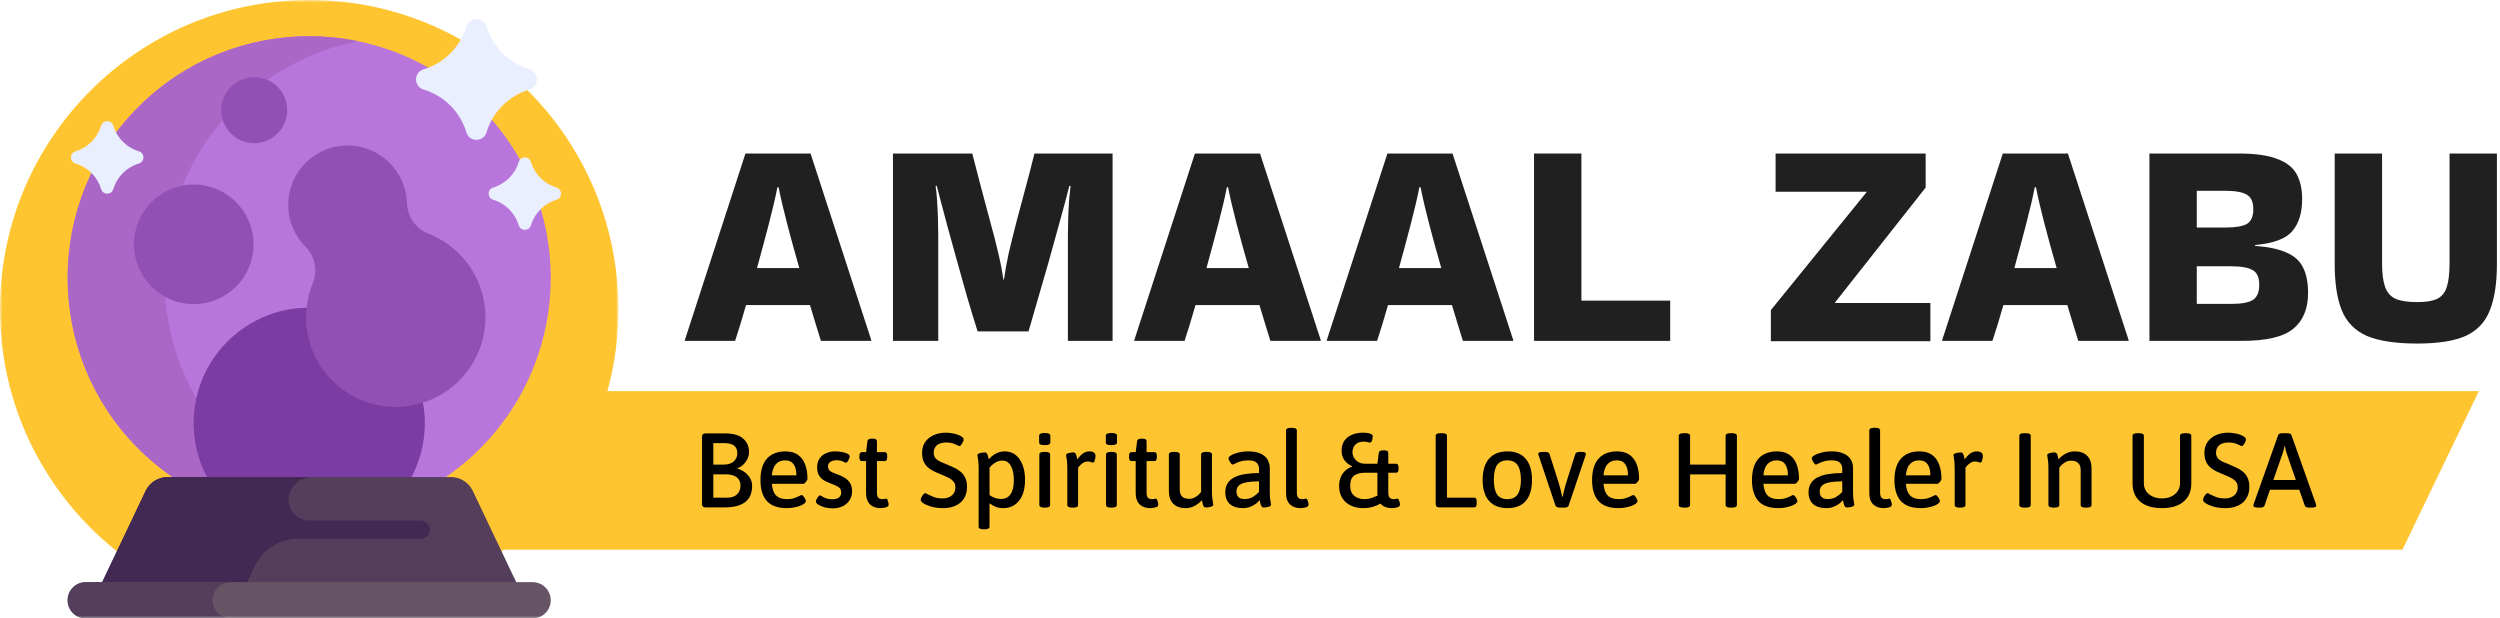 <svg width="473" height="117" viewBox="0 0 473 117" fill="none" xmlns="http://www.w3.org/2000/svg">
<path d="M93 73.999H469L454.543 104H93V73.999Z" fill="#FFC530"/>
<path d="M133.48 95.999C133.04 95.999 132.82 95.779 132.82 95.34V82.659C132.82 82.219 133.04 81.999 133.48 81.999H137.16C138.72 81.999 139.867 82.326 140.6 82.98C141.347 83.633 141.72 84.486 141.72 85.54C141.72 85.98 141.614 86.413 141.4 86.84C141.2 87.253 140.934 87.62 140.6 87.939C140.28 88.246 139.92 88.46 139.52 88.579L139.54 88.659C139.634 88.673 139.78 88.726 139.98 88.82C140.194 88.9 140.434 89.026 140.7 89.2C140.967 89.373 141.22 89.586 141.46 89.84C141.714 90.093 141.914 90.393 142.06 90.74C142.22 91.086 142.3 91.493 142.3 91.96C142.3 93.32 141.86 94.333 140.98 94.999C140.114 95.666 138.834 95.999 137.14 95.999H133.48ZM134.96 94.159H137.6C138.4 94.159 139.014 93.953 139.44 93.54C139.88 93.126 140.1 92.566 140.1 91.859C140.1 91.193 139.86 90.673 139.38 90.299C138.9 89.926 138.194 89.74 137.26 89.74H134.96V94.159ZM134.96 87.9H137C137.76 87.9 138.367 87.7 138.82 87.299C139.274 86.886 139.5 86.386 139.5 85.799C139.5 85.133 139.3 84.639 138.9 84.32C138.5 83.999 137.854 83.84 136.96 83.84H134.96V87.9Z" fill="black"/>
<path d="M148.876 96.139C147.169 96.139 145.909 95.693 145.096 94.799C144.282 93.893 143.876 92.573 143.876 90.84C143.876 89.613 144.062 88.6 144.436 87.799C144.809 86.999 145.349 86.4 146.056 85.999C146.762 85.6 147.609 85.4 148.596 85.4C149.556 85.4 150.342 85.613 150.956 86.04C151.569 86.466 152.022 87.066 152.316 87.84C152.622 88.613 152.776 89.54 152.776 90.62C152.776 90.7 152.729 90.813 152.636 90.96C152.542 91.106 152.436 91.24 152.316 91.359C152.196 91.48 152.096 91.54 152.016 91.54H146.036C146.116 92.553 146.389 93.293 146.856 93.76C147.322 94.213 148.002 94.439 148.896 94.439C149.442 94.439 149.902 94.373 150.276 94.24C150.662 94.106 150.969 93.98 151.196 93.859C151.436 93.726 151.596 93.659 151.676 93.659C151.782 93.659 151.896 93.74 152.016 93.9C152.136 94.046 152.242 94.213 152.336 94.4C152.429 94.573 152.476 94.706 152.476 94.799C152.476 94.96 152.369 95.12 152.156 95.279C151.956 95.439 151.682 95.586 151.336 95.719C150.989 95.84 150.602 95.939 150.176 96.019C149.749 96.1 149.316 96.139 148.876 96.139ZM146.036 89.939H150.676C150.676 89.019 150.502 88.32 150.156 87.84C149.809 87.346 149.276 87.1 148.556 87.1C147.822 87.1 147.242 87.333 146.816 87.799C146.389 88.253 146.129 88.966 146.036 89.939Z" fill="black"/>
<path d="M157.577 96.18C157.004 96.18 156.47 96.113 155.977 95.98C155.497 95.833 155.104 95.659 154.797 95.46C154.504 95.26 154.357 95.066 154.357 94.879C154.357 94.773 154.404 94.633 154.497 94.46C154.59 94.273 154.697 94.106 154.817 93.96C154.937 93.799 155.05 93.719 155.157 93.719C155.224 93.719 155.35 93.786 155.537 93.919C155.724 94.04 155.977 94.159 156.297 94.279C156.617 94.4 156.99 94.46 157.417 94.46C158.577 94.46 159.157 94.026 159.157 93.159C159.157 92.693 158.977 92.353 158.617 92.139C158.27 91.913 157.824 91.706 157.277 91.519C156.85 91.359 156.43 91.173 156.017 90.96C155.604 90.733 155.264 90.419 154.997 90.019C154.73 89.62 154.597 89.079 154.597 88.4C154.597 87.799 154.737 87.273 155.017 86.82C155.31 86.366 155.71 86.019 156.217 85.779C156.737 85.526 157.33 85.4 157.997 85.4C158.437 85.4 158.864 85.439 159.277 85.519C159.704 85.586 160.057 85.693 160.337 85.84C160.617 85.986 160.757 86.153 160.757 86.34C160.757 86.46 160.717 86.62 160.637 86.82C160.557 87.006 160.464 87.18 160.357 87.34C160.25 87.486 160.144 87.559 160.037 87.559C159.97 87.559 159.784 87.48 159.477 87.32C159.184 87.159 158.77 87.079 158.237 87.079C157.797 87.079 157.424 87.18 157.117 87.379C156.81 87.579 156.657 87.866 156.657 88.24C156.657 88.6 156.777 88.879 157.017 89.079C157.257 89.279 157.67 89.48 158.257 89.68C158.79 89.853 159.277 90.073 159.717 90.34C160.17 90.593 160.53 90.926 160.797 91.34C161.077 91.753 161.217 92.293 161.217 92.96C161.217 93.586 161.064 94.139 160.757 94.62C160.45 95.1 160.024 95.48 159.477 95.76C158.93 96.04 158.297 96.18 157.577 96.18Z" fill="black"/>
<path d="M166.539 96.139C166.232 96.139 165.919 96.093 165.599 95.999C165.279 95.906 164.985 95.753 164.719 95.54C164.465 95.326 164.259 95.033 164.099 94.659C163.939 94.273 163.859 93.799 163.859 93.24V87.24H163.059C162.752 87.24 162.599 86.999 162.599 86.519V86.26C162.599 85.779 162.752 85.54 163.059 85.54H163.859L164.119 83.499C164.145 83.166 164.399 82.999 164.879 82.999H165.199C165.679 82.999 165.919 83.166 165.919 83.499V85.54H167.399C167.705 85.54 167.859 85.779 167.859 86.26V86.519C167.859 86.999 167.705 87.24 167.399 87.24H165.919V93.139C165.919 93.646 166.005 93.993 166.179 94.18C166.365 94.353 166.605 94.439 166.899 94.439C167.125 94.439 167.285 94.426 167.379 94.4C167.485 94.359 167.579 94.34 167.659 94.34C167.765 94.34 167.852 94.419 167.919 94.579C167.985 94.74 168.039 94.906 168.079 95.079C168.119 95.253 168.139 95.366 168.139 95.419C168.139 95.633 168.045 95.793 167.859 95.9C167.672 95.993 167.452 96.053 167.199 96.079C166.959 96.12 166.739 96.139 166.539 96.139Z" fill="black"/>
<path d="M178.499 96.139C177.593 96.139 176.799 96.04 176.119 95.84C175.453 95.626 174.953 95.4 174.619 95.159C174.339 94.96 174.199 94.766 174.199 94.579C174.199 94.446 174.246 94.279 174.339 94.079C174.446 93.879 174.566 93.7 174.699 93.54C174.846 93.379 174.959 93.299 175.039 93.299C175.093 93.299 175.159 93.32 175.239 93.359C175.319 93.4 175.406 93.453 175.499 93.519C175.766 93.653 176.139 93.82 176.619 94.019C177.099 94.206 177.673 94.299 178.339 94.299C178.793 94.299 179.199 94.219 179.559 94.059C179.919 93.9 180.206 93.666 180.419 93.359C180.646 93.04 180.759 92.659 180.759 92.219C180.759 91.713 180.613 91.313 180.319 91.019C180.026 90.713 179.646 90.46 179.179 90.26C178.713 90.046 178.226 89.833 177.719 89.62C177.306 89.46 176.906 89.279 176.519 89.079C176.133 88.879 175.786 88.639 175.479 88.359C175.173 88.066 174.926 87.706 174.739 87.279C174.553 86.84 174.459 86.299 174.459 85.659C174.459 84.873 174.653 84.2 175.039 83.639C175.439 83.066 175.979 82.626 176.659 82.32C177.353 82.013 178.126 81.859 178.979 81.859C179.326 81.859 179.679 81.893 180.039 81.96C180.413 82.013 180.759 82.093 181.079 82.2C181.413 82.306 181.686 82.433 181.899 82.579C182.179 82.753 182.319 82.939 182.319 83.139C182.319 83.26 182.273 83.419 182.179 83.62C182.086 83.82 181.979 83.999 181.859 84.159C181.739 84.32 181.633 84.4 181.539 84.4C181.486 84.4 181.413 84.379 181.319 84.34C181.226 84.286 181.106 84.226 180.959 84.159C180.746 84.053 180.486 83.953 180.179 83.859C179.873 83.766 179.493 83.719 179.039 83.719C178.533 83.719 178.099 83.799 177.739 83.96C177.393 84.106 177.126 84.326 176.939 84.62C176.753 84.9 176.659 85.24 176.659 85.639C176.659 86.093 176.779 86.453 177.019 86.719C177.259 86.986 177.573 87.206 177.959 87.379C178.346 87.553 178.766 87.726 179.219 87.9C179.646 88.073 180.079 88.266 180.519 88.48C180.959 88.68 181.366 88.933 181.739 89.24C182.113 89.546 182.406 89.933 182.619 90.4C182.846 90.853 182.959 91.419 182.959 92.1C182.959 92.766 182.846 93.353 182.619 93.859C182.406 94.353 182.093 94.773 181.679 95.12C181.279 95.453 180.806 95.706 180.259 95.879C179.726 96.053 179.139 96.139 178.499 96.139Z" fill="black"/>
<path d="M186.079 100.139C185.466 100.139 185.159 99.98 185.159 99.659V88.719C185.159 88.133 185.139 87.659 185.099 87.299C185.059 86.939 185.019 86.666 184.979 86.48C184.939 86.293 184.919 86.173 184.919 86.12C184.919 86.013 184.973 85.926 185.079 85.859C185.199 85.793 185.339 85.74 185.499 85.7C185.659 85.659 185.819 85.633 185.979 85.62C186.139 85.606 186.259 85.6 186.339 85.6C186.513 85.6 186.646 85.673 186.739 85.82C186.833 85.966 186.899 86.146 186.939 86.359C186.993 86.559 187.039 86.74 187.079 86.9C187.493 86.419 187.953 86.053 188.459 85.799C188.966 85.533 189.513 85.4 190.099 85.4C190.899 85.4 191.586 85.626 192.159 86.079C192.733 86.533 193.173 87.166 193.479 87.98C193.786 88.779 193.939 89.713 193.939 90.779C193.939 92.486 193.559 93.806 192.799 94.74C192.053 95.673 191.066 96.139 189.839 96.139C189.266 96.139 188.766 96.053 188.339 95.879C187.926 95.693 187.553 95.473 187.219 95.219V99.659C187.219 99.98 186.913 100.139 186.299 100.139H186.079ZM189.379 94.4C190.193 94.4 190.799 94.1 191.199 93.499C191.613 92.886 191.819 92.013 191.819 90.879C191.819 89.68 191.626 88.76 191.239 88.12C190.866 87.466 190.326 87.139 189.619 87.139C189.193 87.139 188.773 87.26 188.359 87.499C187.946 87.74 187.566 88.059 187.219 88.46V93.659C187.526 93.886 187.859 94.066 188.219 94.2C188.579 94.333 188.966 94.4 189.379 94.4Z" fill="black"/>
<path d="M197.564 96.04C196.951 96.04 196.644 95.873 196.644 95.54V85.999C196.644 85.666 196.951 85.499 197.564 85.499H197.764C198.378 85.499 198.684 85.666 198.684 85.999V95.54C198.684 95.873 198.378 96.04 197.764 96.04H197.564ZM197.664 84.219C197.291 84.219 197.018 84.18 196.844 84.1C196.684 84.006 196.604 83.879 196.604 83.719V82.419C196.604 82.26 196.684 82.139 196.844 82.059C197.018 81.966 197.291 81.919 197.664 81.919C198.038 81.919 198.304 81.966 198.464 82.059C198.638 82.139 198.724 82.26 198.724 82.419V83.719C198.724 83.879 198.638 84.006 198.464 84.1C198.304 84.18 198.038 84.219 197.664 84.219Z" fill="black"/>
<path d="M202.857 96.04C202.244 96.04 201.937 95.873 201.937 95.54V88.719C201.937 88.133 201.917 87.659 201.877 87.299C201.837 86.939 201.797 86.666 201.757 86.48C201.717 86.293 201.697 86.173 201.697 86.12C201.697 86.013 201.751 85.926 201.857 85.859C201.977 85.793 202.117 85.74 202.277 85.7C202.437 85.659 202.597 85.633 202.757 85.62C202.917 85.606 203.037 85.6 203.117 85.6C203.291 85.6 203.417 85.673 203.497 85.82C203.591 85.966 203.657 86.146 203.697 86.359C203.751 86.559 203.797 86.746 203.837 86.919C204.144 86.466 204.484 86.1 204.857 85.82C205.244 85.54 205.664 85.4 206.117 85.4C206.531 85.4 206.824 85.48 206.997 85.639C207.184 85.786 207.277 85.999 207.277 86.279C207.277 86.4 207.257 86.559 207.217 86.76C207.177 86.96 207.124 87.139 207.057 87.299C206.991 87.446 206.911 87.519 206.817 87.519C206.684 87.519 206.551 87.486 206.417 87.419C206.284 87.353 206.064 87.32 205.757 87.32C205.437 87.32 205.144 87.413 204.877 87.6C204.624 87.773 204.417 87.953 204.257 88.139C204.097 88.326 204.004 88.439 203.977 88.48V95.54C203.977 95.873 203.677 96.04 203.077 96.04H202.857Z" fill="black"/>
<path d="M210.181 96.04C209.568 96.04 209.261 95.873 209.261 95.54V85.999C209.261 85.666 209.568 85.499 210.181 85.499H210.381C210.995 85.499 211.301 85.666 211.301 85.999V95.54C211.301 95.873 210.995 96.04 210.381 96.04H210.181ZM210.281 84.219C209.908 84.219 209.635 84.18 209.461 84.1C209.301 84.006 209.221 83.879 209.221 83.719V82.419C209.221 82.26 209.301 82.139 209.461 82.059C209.635 81.966 209.908 81.919 210.281 81.919C210.655 81.919 210.921 81.966 211.081 82.059C211.255 82.139 211.341 82.26 211.341 82.419V83.719C211.341 83.879 211.255 84.006 211.081 84.1C210.921 84.18 210.655 84.219 210.281 84.219Z" fill="black"/>
<path d="M217.554 96.139C217.248 96.139 216.934 96.093 216.614 95.999C216.294 95.906 216.001 95.753 215.734 95.54C215.481 95.326 215.274 95.033 215.114 94.659C214.954 94.273 214.874 93.799 214.874 93.24V87.24H214.074C213.768 87.24 213.614 86.999 213.614 86.519V86.26C213.614 85.779 213.768 85.54 214.074 85.54H214.874L215.134 83.499C215.161 83.166 215.414 82.999 215.894 82.999H216.214C216.694 82.999 216.934 83.166 216.934 83.499V85.54H218.414C218.721 85.54 218.874 85.779 218.874 86.26V86.519C218.874 86.999 218.721 87.24 218.414 87.24H216.934V93.139C216.934 93.646 217.021 93.993 217.194 94.18C217.381 94.353 217.621 94.439 217.914 94.439C218.141 94.439 218.301 94.426 218.394 94.4C218.501 94.359 218.594 94.34 218.674 94.34C218.781 94.34 218.868 94.419 218.934 94.579C219.001 94.74 219.054 94.906 219.094 95.079C219.134 95.253 219.154 95.366 219.154 95.419C219.154 95.633 219.061 95.793 218.874 95.9C218.688 95.993 218.468 96.053 218.214 96.079C217.974 96.12 217.754 96.139 217.554 96.139Z" fill="black"/>
<path d="M224.33 96.139C223.317 96.139 222.53 95.859 221.97 95.299C221.424 94.74 221.15 93.939 221.15 92.9V85.999C221.15 85.666 221.457 85.499 222.07 85.499H222.29C222.904 85.499 223.21 85.666 223.21 85.999V92.659C223.21 93.206 223.357 93.633 223.65 93.939C223.957 94.233 224.41 94.379 225.01 94.379C225.45 94.379 225.864 94.253 226.25 93.999C226.65 93.746 226.984 93.433 227.25 93.059V85.999C227.25 85.666 227.557 85.499 228.17 85.499H228.39C229.004 85.499 229.31 85.666 229.31 85.999V92.879C229.31 93.466 229.33 93.939 229.37 94.299C229.41 94.659 229.45 94.933 229.49 95.12C229.53 95.306 229.55 95.433 229.55 95.499C229.55 95.606 229.49 95.693 229.37 95.76C229.264 95.826 229.13 95.879 228.97 95.919C228.81 95.96 228.65 95.986 228.49 95.999C228.33 96.013 228.21 96.019 228.13 96.019C227.957 96.019 227.824 95.946 227.73 95.799C227.637 95.639 227.57 95.453 227.53 95.24C227.49 95.013 227.45 94.806 227.41 94.62C227.024 95.059 226.557 95.426 226.01 95.719C225.477 95.999 224.917 96.139 224.33 96.139Z" fill="black"/>
<path d="M235.103 96.139C234.103 96.139 233.303 95.886 232.703 95.379C232.116 94.859 231.823 94.12 231.823 93.159C231.823 92.439 231.983 91.846 232.303 91.379C232.623 90.9 233.07 90.526 233.643 90.26C234.23 89.98 234.91 89.786 235.683 89.68C236.456 89.559 237.296 89.499 238.203 89.499V88.639C238.203 88.2 238.05 87.833 237.743 87.54C237.45 87.246 236.93 87.1 236.183 87.1C235.623 87.1 235.13 87.166 234.703 87.299C234.29 87.433 233.956 87.566 233.703 87.7C233.463 87.833 233.303 87.9 233.223 87.9C233.116 87.9 233.003 87.82 232.883 87.659C232.763 87.499 232.656 87.326 232.563 87.139C232.47 86.939 232.423 86.799 232.423 86.719C232.423 86.533 232.596 86.34 232.943 86.139C233.29 85.926 233.75 85.753 234.323 85.62C234.896 85.473 235.523 85.4 236.203 85.4C237.096 85.4 237.843 85.533 238.443 85.799C239.043 86.053 239.49 86.419 239.783 86.9C240.09 87.379 240.243 87.946 240.243 88.6V92.879C240.243 93.466 240.263 93.939 240.303 94.299C240.343 94.659 240.383 94.933 240.423 95.12C240.463 95.306 240.483 95.433 240.483 95.499C240.483 95.606 240.423 95.693 240.303 95.76C240.196 95.826 240.063 95.879 239.903 95.919C239.743 95.96 239.583 95.986 239.423 95.999C239.276 96.013 239.163 96.019 239.083 96.019C238.91 96.019 238.776 95.946 238.683 95.799C238.59 95.639 238.516 95.453 238.463 95.24C238.423 95.013 238.383 94.806 238.343 94.62C238.156 94.846 237.91 95.079 237.603 95.32C237.296 95.546 236.936 95.74 236.523 95.9C236.123 96.059 235.65 96.139 235.103 96.139ZM235.443 94.419C236.083 94.419 236.616 94.286 237.043 94.019C237.483 93.753 237.87 93.439 238.203 93.079V91.079C237.696 91.079 237.19 91.1 236.683 91.139C236.19 91.18 235.73 91.26 235.303 91.379C234.89 91.499 234.556 91.693 234.303 91.96C234.063 92.213 233.943 92.559 233.943 92.999C233.943 93.453 234.07 93.806 234.323 94.059C234.576 94.299 234.95 94.419 235.443 94.419Z" fill="black"/>
<path d="M245.982 96.139C245.675 96.139 245.362 96.093 245.042 95.999C244.735 95.906 244.448 95.753 244.182 95.54C243.915 95.326 243.702 95.033 243.542 94.659C243.395 94.273 243.322 93.799 243.322 93.24V81.439C243.322 81.106 243.622 80.939 244.222 80.939H244.442C245.055 80.939 245.362 81.106 245.362 81.439V93.139C245.362 93.646 245.455 93.993 245.642 94.18C245.828 94.353 246.062 94.439 246.342 94.439C246.568 94.439 246.728 94.426 246.822 94.4C246.928 94.359 247.022 94.34 247.102 94.34C247.208 94.34 247.295 94.419 247.362 94.579C247.428 94.74 247.482 94.906 247.522 95.079C247.562 95.253 247.582 95.366 247.582 95.419C247.582 95.633 247.488 95.793 247.302 95.9C247.115 95.993 246.895 96.053 246.642 96.079C246.402 96.12 246.182 96.139 245.982 96.139Z" fill="black"/>
<path d="M257.844 96.139C257.297 96.139 256.757 96.059 256.224 95.9C255.704 95.74 255.224 95.493 254.784 95.159C254.357 94.813 254.01 94.373 253.744 93.84C253.49 93.306 253.364 92.673 253.364 91.939C253.364 91.273 253.477 90.693 253.704 90.2C253.93 89.706 254.23 89.299 254.604 88.98C254.99 88.646 255.397 88.413 255.824 88.279V88.2C255.264 87.973 254.79 87.613 254.404 87.12C254.017 86.613 253.824 85.993 253.824 85.26C253.824 84.513 253.997 83.893 254.344 83.4C254.69 82.893 255.17 82.513 255.784 82.26C256.397 81.993 257.097 81.859 257.884 81.859C258.137 81.859 258.404 81.879 258.684 81.919C258.964 81.946 259.204 82.013 259.404 82.12C259.617 82.213 259.724 82.359 259.724 82.559C259.724 82.68 259.704 82.833 259.664 83.019C259.637 83.193 259.584 83.359 259.504 83.519C259.424 83.666 259.33 83.74 259.224 83.74C259.144 83.74 259.004 83.713 258.804 83.659C258.604 83.593 258.357 83.559 258.064 83.559C257.464 83.559 257.01 83.673 256.704 83.9C256.397 84.113 256.184 84.373 256.064 84.68C255.944 84.973 255.884 85.26 255.884 85.54C255.884 85.873 255.97 86.206 256.144 86.54C256.317 86.873 256.59 87.159 256.964 87.4C257.337 87.626 257.81 87.74 258.384 87.74H260.604L260.864 85.7C260.904 85.366 261.157 85.2 261.624 85.2H261.944C262.424 85.2 262.664 85.366 262.664 85.7V87.74H264.144C264.45 87.74 264.604 87.98 264.604 88.46V88.719C264.604 89.2 264.45 89.439 264.144 89.439H262.664V93.139C262.664 93.646 262.757 93.993 262.944 94.18C263.13 94.353 263.364 94.439 263.644 94.439C263.87 94.439 264.03 94.426 264.124 94.4C264.23 94.359 264.324 94.34 264.404 94.34C264.51 94.34 264.597 94.419 264.664 94.579C264.73 94.74 264.784 94.906 264.824 95.079C264.864 95.253 264.884 95.366 264.884 95.419C264.884 95.633 264.79 95.793 264.604 95.9C264.417 95.993 264.197 96.053 263.944 96.079C263.704 96.12 263.484 96.139 263.284 96.139C262.937 96.139 262.57 96.079 262.184 95.96C261.81 95.84 261.484 95.613 261.204 95.279C260.804 95.506 260.33 95.706 259.784 95.879C259.25 96.053 258.604 96.139 257.844 96.139ZM258.084 94.439C258.644 94.439 259.19 94.34 259.724 94.139C260.27 93.939 260.757 93.713 261.184 93.46L260.844 94.499C260.684 94.153 260.604 93.779 260.604 93.379V89.439H258.284C257.404 89.439 256.71 89.62 256.204 89.98C255.71 90.34 255.464 90.98 255.464 91.9C255.464 92.54 255.597 93.046 255.864 93.419C256.144 93.779 256.484 94.04 256.884 94.2C257.297 94.359 257.697 94.439 258.084 94.439Z" fill="black"/>
<path d="M272.289 95.999C271.849 95.999 271.629 95.779 271.629 95.34V82.46C271.629 82.126 271.936 81.96 272.549 81.96H272.849C273.462 81.96 273.769 82.126 273.769 82.46V94.159H278.929C279.236 94.159 279.389 94.4 279.389 94.879V95.279C279.389 95.76 279.236 95.999 278.929 95.999H272.289Z" fill="black"/>
<path d="M285.216 96.139C283.696 96.139 282.53 95.68 281.716 94.76C280.916 93.84 280.516 92.519 280.516 90.799C280.516 89.066 280.916 87.733 281.716 86.799C282.53 85.866 283.696 85.4 285.216 85.4C286.723 85.4 287.87 85.866 288.656 86.799C289.456 87.719 289.856 89.053 289.856 90.799C289.856 92.533 289.463 93.859 288.676 94.779C287.903 95.686 286.75 96.139 285.216 96.139ZM285.176 94.439C286.07 94.439 286.723 94.139 287.136 93.54C287.55 92.926 287.756 92.006 287.756 90.779C287.756 89.54 287.55 88.62 287.136 88.019C286.723 87.406 286.07 87.1 285.176 87.1C284.296 87.1 283.65 87.4 283.236 87.999C282.836 88.6 282.636 89.526 282.636 90.779C282.636 92.006 282.836 92.926 283.236 93.54C283.65 94.139 284.296 94.439 285.176 94.439Z" fill="black"/>
<path d="M295.208 96.04C294.981 96.04 294.788 96.013 294.628 95.96C294.468 95.906 294.361 95.82 294.308 95.7L291.108 86.159C291.094 86.12 291.074 86.073 291.048 86.019C291.034 85.966 291.028 85.913 291.028 85.859C291.028 85.62 291.348 85.499 291.988 85.499H292.268C292.494 85.499 292.688 85.526 292.848 85.579C293.008 85.633 293.108 85.719 293.148 85.84L294.888 91.299C295.034 91.753 295.168 92.226 295.288 92.719C295.408 93.2 295.501 93.626 295.568 93.999H295.648C295.728 93.626 295.828 93.193 295.948 92.7C296.068 92.193 296.221 91.653 296.408 91.079L298.068 85.84C298.121 85.719 298.228 85.633 298.388 85.579C298.548 85.526 298.748 85.499 298.988 85.499H299.168C299.754 85.499 300.048 85.62 300.048 85.859C300.048 85.939 300.028 86.046 299.988 86.18L296.768 95.7C296.728 95.82 296.628 95.906 296.468 95.96C296.308 96.013 296.114 96.04 295.888 96.04H295.208Z" fill="black"/>
<path d="M306.22 96.139C304.513 96.139 303.253 95.693 302.44 94.799C301.626 93.893 301.22 92.573 301.22 90.84C301.22 89.613 301.406 88.6 301.78 87.799C302.153 86.999 302.693 86.4 303.4 85.999C304.106 85.6 304.953 85.4 305.94 85.4C306.9 85.4 307.686 85.613 308.3 86.04C308.913 86.466 309.366 87.066 309.66 87.84C309.966 88.613 310.12 89.54 310.12 90.62C310.12 90.7 310.073 90.813 309.98 90.96C309.886 91.106 309.78 91.24 309.66 91.359C309.54 91.48 309.44 91.54 309.36 91.54H303.38C303.46 92.553 303.733 93.293 304.2 93.76C304.666 94.213 305.346 94.439 306.24 94.439C306.786 94.439 307.246 94.373 307.62 94.24C308.006 94.106 308.313 93.98 308.54 93.859C308.78 93.726 308.94 93.659 309.02 93.659C309.126 93.659 309.24 93.74 309.36 93.9C309.48 94.046 309.586 94.213 309.68 94.4C309.773 94.573 309.82 94.706 309.82 94.799C309.82 94.96 309.713 95.12 309.5 95.279C309.3 95.439 309.026 95.586 308.68 95.719C308.333 95.84 307.946 95.939 307.52 96.019C307.093 96.1 306.66 96.139 306.22 96.139ZM303.38 89.939H308.02C308.02 89.019 307.846 88.32 307.5 87.84C307.153 87.346 306.62 87.1 305.9 87.1C305.166 87.1 304.586 87.333 304.16 87.799C303.733 88.253 303.473 88.966 303.38 89.939Z" fill="black"/>
<path d="M318.545 96.04C317.932 96.04 317.625 95.873 317.625 95.54V82.46C317.625 82.126 317.932 81.96 318.545 81.96H318.865C319.465 81.96 319.765 82.126 319.765 82.46V87.9H326.485V82.46C326.485 82.126 326.785 81.96 327.385 81.96H327.705C328.319 81.96 328.625 82.126 328.625 82.46V95.54C328.625 95.873 328.319 96.04 327.705 96.04H327.385C326.785 96.04 326.485 95.873 326.485 95.54V89.76H319.765V95.54C319.765 95.873 319.465 96.04 318.865 96.04H318.545Z" fill="black"/>
<path d="M336.473 96.139C334.767 96.139 333.507 95.693 332.693 94.799C331.88 93.893 331.473 92.573 331.473 90.84C331.473 89.613 331.66 88.6 332.033 87.799C332.407 86.999 332.947 86.4 333.653 85.999C334.36 85.6 335.207 85.4 336.193 85.4C337.153 85.4 337.94 85.613 338.553 86.04C339.167 86.466 339.62 87.066 339.913 87.84C340.22 88.613 340.373 89.54 340.373 90.62C340.373 90.7 340.327 90.813 340.233 90.96C340.14 91.106 340.033 91.24 339.913 91.359C339.793 91.48 339.693 91.54 339.613 91.54H333.633C333.713 92.553 333.987 93.293 334.453 93.76C334.92 94.213 335.6 94.439 336.493 94.439C337.04 94.439 337.5 94.373 337.873 94.24C338.26 94.106 338.567 93.98 338.793 93.859C339.033 93.726 339.193 93.659 339.273 93.659C339.38 93.659 339.493 93.74 339.613 93.9C339.733 94.046 339.84 94.213 339.933 94.4C340.027 94.573 340.073 94.706 340.073 94.799C340.073 94.96 339.967 95.12 339.753 95.279C339.553 95.439 339.28 95.586 338.933 95.719C338.587 95.84 338.2 95.939 337.773 96.019C337.347 96.1 336.913 96.139 336.473 96.139ZM333.633 89.939H338.273C338.273 89.019 338.1 88.32 337.753 87.84C337.407 87.346 336.873 87.1 336.153 87.1C335.42 87.1 334.84 87.333 334.413 87.799C333.987 88.253 333.727 88.966 333.633 89.939Z" fill="black"/>
<path d="M345.455 96.139C344.455 96.139 343.655 95.886 343.055 95.379C342.468 94.859 342.175 94.12 342.175 93.159C342.175 92.439 342.335 91.846 342.655 91.379C342.975 90.9 343.421 90.526 343.995 90.26C344.581 89.98 345.261 89.786 346.035 89.68C346.808 89.559 347.648 89.499 348.555 89.499V88.639C348.555 88.2 348.401 87.833 348.095 87.54C347.801 87.246 347.281 87.1 346.535 87.1C345.975 87.1 345.481 87.166 345.055 87.299C344.641 87.433 344.308 87.566 344.055 87.7C343.815 87.833 343.655 87.9 343.575 87.9C343.468 87.9 343.355 87.82 343.235 87.659C343.115 87.499 343.008 87.326 342.915 87.139C342.821 86.939 342.775 86.799 342.775 86.719C342.775 86.533 342.948 86.34 343.295 86.139C343.641 85.926 344.101 85.753 344.675 85.62C345.248 85.473 345.875 85.4 346.555 85.4C347.448 85.4 348.195 85.533 348.795 85.799C349.395 86.053 349.841 86.419 350.135 86.9C350.441 87.379 350.595 87.946 350.595 88.6V92.879C350.595 93.466 350.615 93.939 350.655 94.299C350.695 94.659 350.735 94.933 350.775 95.12C350.815 95.306 350.835 95.433 350.835 95.499C350.835 95.606 350.775 95.693 350.655 95.76C350.548 95.826 350.415 95.879 350.255 95.919C350.095 95.96 349.935 95.986 349.775 95.999C349.628 96.013 349.515 96.019 349.435 96.019C349.261 96.019 349.128 95.946 349.035 95.799C348.941 95.639 348.868 95.453 348.815 95.24C348.775 95.013 348.735 94.806 348.695 94.62C348.508 94.846 348.261 95.079 347.955 95.32C347.648 95.546 347.288 95.74 346.875 95.9C346.475 96.059 346.001 96.139 345.455 96.139ZM345.795 94.419C346.435 94.419 346.968 94.286 347.395 94.019C347.835 93.753 348.221 93.439 348.555 93.079V91.079C348.048 91.079 347.541 91.1 347.035 91.139C346.541 91.18 346.081 91.26 345.655 91.379C345.241 91.499 344.908 91.693 344.655 91.96C344.415 92.213 344.295 92.559 344.295 92.999C344.295 93.453 344.421 93.806 344.675 94.059C344.928 94.299 345.301 94.419 345.795 94.419Z" fill="black"/>
<path d="M356.333 96.139C356.026 96.139 355.713 96.093 355.393 95.999C355.086 95.906 354.8 95.753 354.533 95.54C354.266 95.326 354.053 95.033 353.893 94.659C353.746 94.273 353.673 93.799 353.673 93.24V81.439C353.673 81.106 353.973 80.939 354.573 80.939H354.793C355.406 80.939 355.713 81.106 355.713 81.439V93.139C355.713 93.646 355.806 93.993 355.993 94.18C356.18 94.353 356.413 94.439 356.693 94.439C356.92 94.439 357.08 94.426 357.173 94.4C357.28 94.359 357.373 94.34 357.453 94.34C357.56 94.34 357.646 94.419 357.713 94.579C357.78 94.74 357.833 94.906 357.873 95.079C357.913 95.253 357.933 95.366 357.933 95.419C357.933 95.633 357.84 95.793 357.653 95.9C357.466 95.993 357.246 96.053 356.993 96.079C356.753 96.12 356.533 96.139 356.333 96.139Z" fill="black"/>
<path d="M363.427 96.139C361.72 96.139 360.46 95.693 359.647 94.799C358.833 93.893 358.427 92.573 358.427 90.84C358.427 89.613 358.613 88.6 358.987 87.799C359.36 86.999 359.9 86.4 360.607 85.999C361.313 85.6 362.16 85.4 363.147 85.4C364.107 85.4 364.893 85.613 365.507 86.04C366.12 86.466 366.573 87.066 366.867 87.84C367.173 88.613 367.327 89.54 367.327 90.62C367.327 90.7 367.28 90.813 367.187 90.96C367.093 91.106 366.987 91.24 366.867 91.359C366.747 91.48 366.647 91.54 366.567 91.54H360.587C360.667 92.553 360.94 93.293 361.407 93.76C361.873 94.213 362.553 94.439 363.447 94.439C363.993 94.439 364.453 94.373 364.827 94.24C365.213 94.106 365.52 93.98 365.747 93.859C365.987 93.726 366.147 93.659 366.227 93.659C366.333 93.659 366.447 93.74 366.567 93.9C366.687 94.046 366.793 94.213 366.887 94.4C366.98 94.573 367.027 94.706 367.027 94.799C367.027 94.96 366.92 95.12 366.707 95.279C366.507 95.439 366.233 95.586 365.887 95.719C365.54 95.84 365.153 95.939 364.727 96.019C364.3 96.1 363.867 96.139 363.427 96.139ZM360.587 89.939H365.227C365.227 89.019 365.053 88.32 364.707 87.84C364.36 87.346 363.827 87.1 363.107 87.1C362.373 87.1 361.793 87.333 361.367 87.799C360.94 88.253 360.68 88.966 360.587 89.939Z" fill="black"/>
<path d="M370.748 96.04C370.134 96.04 369.828 95.873 369.828 95.54V88.719C369.828 88.133 369.808 87.659 369.768 87.299C369.728 86.939 369.688 86.666 369.648 86.48C369.608 86.293 369.588 86.173 369.588 86.12C369.588 86.013 369.641 85.926 369.748 85.859C369.868 85.793 370.008 85.74 370.168 85.7C370.328 85.659 370.488 85.633 370.648 85.62C370.808 85.606 370.928 85.6 371.008 85.6C371.181 85.6 371.308 85.673 371.388 85.82C371.481 85.966 371.548 86.146 371.588 86.359C371.641 86.559 371.688 86.746 371.728 86.919C372.034 86.466 372.374 86.1 372.748 85.82C373.134 85.54 373.554 85.4 374.008 85.4C374.421 85.4 374.714 85.48 374.888 85.639C375.074 85.786 375.168 85.999 375.168 86.279C375.168 86.4 375.148 86.559 375.108 86.76C375.068 86.96 375.014 87.139 374.948 87.299C374.881 87.446 374.801 87.519 374.708 87.519C374.574 87.519 374.441 87.486 374.308 87.419C374.174 87.353 373.954 87.32 373.648 87.32C373.328 87.32 373.034 87.413 372.768 87.6C372.514 87.773 372.308 87.953 372.148 88.139C371.988 88.326 371.894 88.439 371.868 88.48V95.54C371.868 95.873 371.568 96.04 370.968 96.04H370.748Z" fill="black"/>
<path d="M382.977 96.04C382.363 96.04 382.057 95.873 382.057 95.54V82.46C382.057 82.126 382.363 81.96 382.977 81.96H383.297C383.91 81.96 384.217 82.126 384.217 82.46V95.54C384.217 95.873 383.91 96.04 383.297 96.04H382.977Z" fill="black"/>
<path d="M388.481 96.04C387.867 96.04 387.561 95.873 387.561 95.54V88.719C387.561 88.133 387.541 87.659 387.501 87.299C387.461 86.939 387.421 86.666 387.381 86.48C387.341 86.293 387.321 86.173 387.321 86.12C387.321 86.013 387.374 85.926 387.481 85.859C387.601 85.793 387.741 85.74 387.901 85.7C388.061 85.659 388.221 85.633 388.381 85.62C388.541 85.606 388.661 85.6 388.741 85.6C388.914 85.6 389.047 85.673 389.141 85.82C389.234 85.966 389.301 86.146 389.341 86.359C389.381 86.559 389.421 86.746 389.461 86.919C389.847 86.466 390.307 86.1 390.841 85.82C391.387 85.54 391.954 85.4 392.541 85.4C393.567 85.4 394.354 85.68 394.901 86.24C395.447 86.799 395.721 87.6 395.721 88.639V95.54C395.721 95.873 395.414 96.04 394.801 96.04H394.581C393.967 96.04 393.661 95.873 393.661 95.54V88.879C393.661 88.333 393.507 87.913 393.201 87.62C392.907 87.313 392.461 87.159 391.861 87.159C391.421 87.159 391.001 87.286 390.601 87.54C390.214 87.793 389.887 88.106 389.621 88.48V95.54C389.621 95.873 389.314 96.04 388.701 96.04H388.481Z" fill="black"/>
<path d="M409.038 96.139C407.252 96.139 405.878 95.726 404.918 94.9C403.958 94.073 403.478 92.926 403.478 91.46V82.46C403.478 82.126 403.785 81.96 404.398 81.96H404.698C405.312 81.96 405.618 82.126 405.618 82.46V91.439C405.618 91.999 405.765 92.499 406.058 92.939C406.352 93.366 406.758 93.7 407.278 93.939C407.798 94.18 408.385 94.299 409.038 94.299C409.705 94.299 410.292 94.18 410.798 93.939C411.318 93.686 411.725 93.346 412.018 92.919C412.312 92.493 412.458 91.999 412.458 91.439V82.46C412.458 82.126 412.765 81.96 413.378 81.96H413.678C414.292 81.96 414.598 82.126 414.598 82.46V91.46C414.598 92.926 414.112 94.073 413.138 94.9C412.178 95.726 410.812 96.139 409.038 96.139Z" fill="black"/>
<path d="M421.117 96.139C420.21 96.139 419.417 96.04 418.737 95.84C418.07 95.626 417.57 95.4 417.237 95.159C416.957 94.96 416.817 94.766 416.817 94.579C416.817 94.446 416.863 94.279 416.957 94.079C417.063 93.879 417.183 93.7 417.317 93.54C417.463 93.379 417.577 93.299 417.657 93.299C417.71 93.299 417.777 93.32 417.857 93.359C417.937 93.4 418.023 93.453 418.117 93.519C418.383 93.653 418.757 93.82 419.237 94.019C419.717 94.206 420.29 94.299 420.957 94.299C421.41 94.299 421.817 94.219 422.177 94.059C422.537 93.9 422.823 93.666 423.037 93.359C423.263 93.04 423.377 92.659 423.377 92.219C423.377 91.713 423.23 91.313 422.937 91.019C422.643 90.713 422.263 90.46 421.797 90.26C421.33 90.046 420.843 89.833 420.337 89.62C419.923 89.46 419.523 89.279 419.137 89.079C418.75 88.879 418.403 88.639 418.097 88.359C417.79 88.066 417.543 87.706 417.357 87.279C417.17 86.84 417.077 86.299 417.077 85.659C417.077 84.873 417.27 84.2 417.657 83.639C418.057 83.066 418.597 82.626 419.277 82.32C419.97 82.013 420.743 81.859 421.597 81.859C421.943 81.859 422.297 81.893 422.657 81.96C423.03 82.013 423.377 82.093 423.697 82.2C424.03 82.306 424.303 82.433 424.517 82.579C424.797 82.753 424.937 82.939 424.937 83.139C424.937 83.26 424.89 83.419 424.797 83.62C424.703 83.82 424.597 83.999 424.477 84.159C424.357 84.32 424.25 84.4 424.157 84.4C424.103 84.4 424.03 84.379 423.937 84.34C423.843 84.286 423.723 84.226 423.577 84.159C423.363 84.053 423.103 83.953 422.797 83.859C422.49 83.766 422.11 83.719 421.657 83.719C421.15 83.719 420.717 83.799 420.357 83.96C420.01 84.106 419.743 84.326 419.557 84.62C419.37 84.9 419.277 85.24 419.277 85.639C419.277 86.093 419.397 86.453 419.637 86.719C419.877 86.986 420.19 87.206 420.577 87.379C420.963 87.553 421.383 87.726 421.837 87.9C422.263 88.073 422.697 88.266 423.137 88.48C423.577 88.68 423.983 88.933 424.357 89.24C424.73 89.546 425.023 89.933 425.237 90.4C425.463 90.853 425.577 91.419 425.577 92.1C425.577 92.766 425.463 93.353 425.237 93.859C425.023 94.353 424.71 94.773 424.297 95.12C423.897 95.453 423.423 95.706 422.877 95.879C422.343 96.053 421.757 96.139 421.117 96.139Z" fill="black"/>
<path d="M427.297 96.04C426.657 96.04 426.337 95.919 426.337 95.68C426.337 95.626 426.343 95.579 426.357 95.54C426.37 95.486 426.383 95.426 426.397 95.359L431.037 82.299C431.117 82.073 431.417 81.96 431.937 81.96H432.637C433.17 81.96 433.47 82.073 433.537 82.299L438.177 95.379C438.217 95.486 438.237 95.586 438.237 95.68C438.237 95.919 437.937 96.04 437.337 96.04H436.977C436.75 96.04 436.557 96.013 436.397 95.96C436.237 95.906 436.13 95.82 436.077 95.7L435.017 92.659H429.477L428.437 95.7C428.383 95.82 428.283 95.906 428.137 95.96C427.99 96.013 427.81 96.04 427.597 96.04H427.297ZM430.117 90.82H434.377L432.557 85.54C432.503 85.353 432.457 85.159 432.417 84.96C432.377 84.746 432.337 84.54 432.297 84.34H432.257C432.217 84.54 432.17 84.746 432.117 84.96C432.077 85.159 432.023 85.353 431.957 85.54L430.117 90.82Z" fill="black"/>
<mask id="mask0_781_2" style="mask-type:luminance" maskUnits="userSpaceOnUse" x="0" y="0" width="117" height="117">
<path d="M0 -2.28882e-05H117V117H0V-2.28882e-05Z" fill="white"/>
</mask>
<g mask="url(#mask0_781_2)">
<path d="M117 58.5C117 90.808 90.808 117 58.5 117C26.191 117 0 90.808 0 58.5C0 26.191 26.191 -2.28882e-05 58.5 -2.28882e-05C90.808 -2.28882e-05 117 26.191 117 58.5Z" fill="#FFC530"/>
<path d="M90.817 20.242C108.665 38.09 108.665 67.027 90.817 84.876C72.969 102.724 44.031 102.724 26.183 84.876C8.335 67.027 8.335 38.09 26.183 20.242C44.031 2.394 72.969 2.394 90.817 20.242Z" fill="#B875DB"/>
<path d="M44.464 84.876C26.616 67.027 26.616 38.09 44.464 20.241C51.051 13.655 59.148 9.502 67.641 7.777C53.12 4.827 37.444 8.98 26.183 20.241C8.335 38.09 8.335 67.027 26.183 84.876C37.444 96.137 53.12 100.29 67.641 97.34C59.148 95.615 51.051 91.462 44.464 84.876Z" fill="#AA67C6"/>
<path d="M91.845 60.014C91.845 52.823 87.37 46.68 81.054 44.211C78.658 43.275 77.081 40.986 77.003 38.415L76.999 38.288C76.759 32.474 72.019 27.751 66.204 27.532C59.799 27.291 54.531 32.412 54.531 38.763C54.531 41.856 55.782 44.657 57.805 46.688C59.606 48.497 60.142 51.218 59.173 53.579C58.563 55.067 58.169 56.634 58.002 58.234C46.168 58.499 36.656 68.175 36.656 80.072C36.656 92.15 46.568 101.995 58.646 101.917C70.644 101.839 80.347 92.089 80.347 80.073C80.347 78.748 80.228 77.452 80.003 76.192C86.868 74.019 91.845 67.599 91.845 60.014Z" fill="#9250B5"/>
<path d="M74.877 76.982C65.506 76.982 57.909 69.385 57.909 60.014C57.909 59.413 57.941 58.819 58.002 58.234C46.168 58.499 36.656 68.174 36.656 80.072C36.656 92.137 46.437 101.917 58.501 101.917C70.566 101.917 80.347 92.137 80.347 80.072C80.347 78.748 80.228 77.452 80.003 76.192C78.345 76.717 76.616 76.983 74.877 76.982Z" fill="#7B3DA3"/>
<path d="M54.345 20.847C54.345 24.295 51.55 27.09 48.102 27.09C44.655 27.09 41.859 24.295 41.859 20.847C41.859 17.4 44.655 14.605 48.102 14.605C51.55 14.605 54.345 17.4 54.345 20.847Z" fill="#9250B5"/>
<path d="M47.969 46.227C47.969 52.475 42.904 57.54 36.657 57.54C30.409 57.54 25.344 52.475 25.344 46.227C25.344 39.979 30.409 34.914 36.657 34.914C42.904 34.914 47.969 39.979 47.969 46.227Z" fill="#9250B5"/>
<path d="M85.32 90.263H31.68C30.816 90.263 29.97 90.508 29.239 90.97C28.509 91.431 27.924 92.09 27.553 92.87L17.703 113.572H99.298L89.448 92.87C89.076 92.09 88.492 91.431 87.761 90.97C87.031 90.508 86.184 90.263 85.32 90.263Z" fill="#543E5B"/>
<path d="M79.566 98.49H58.525C55.636 98.49 53.734 95.478 54.975 92.87C55.346 92.09 55.931 91.431 56.661 90.97C57.392 90.508 58.238 90.263 59.102 90.263H31.68C30.816 90.263 29.97 90.508 29.24 90.97C28.509 91.431 27.924 92.09 27.553 92.87L17.703 113.572H45.125L48.19 107.131C48.932 105.571 50.101 104.253 51.562 103.33C53.023 102.407 54.716 101.918 56.444 101.918H79.638C79.868 101.918 80.095 101.872 80.306 101.782C80.517 101.693 80.709 101.562 80.868 101.397C81.028 101.232 81.153 101.037 81.236 100.823C81.319 100.609 81.358 100.381 81.351 100.151C81.323 99.213 80.504 98.49 79.566 98.49Z" fill="#422953"/>
<path d="M100.775 117H16.225C14.332 117 12.797 115.465 12.797 113.572C12.797 111.679 14.332 110.144 16.225 110.144H100.775C102.668 110.144 104.203 111.679 104.203 113.572C104.203 115.465 102.668 117 100.775 117Z" fill="#665364"/>
<path d="M40.219 113.572C40.219 111.679 41.753 110.144 43.646 110.144H16.225C14.332 110.144 12.797 111.679 12.797 113.572C12.797 115.465 14.332 117 16.225 117H43.646C41.753 117 40.219 115.465 40.219 113.572Z" fill="#543E5B"/>
<path d="M92.052 5.02C92.629 6.934 93.671 8.675 95.084 10.089C96.498 11.502 98.239 12.544 100.153 13.121C102.043 13.69 102.043 16.366 100.153 16.936C98.239 17.513 96.497 18.555 95.084 19.968C93.671 21.381 92.629 23.123 92.052 25.037C91.483 26.927 88.806 26.927 88.237 25.037C87.66 23.123 86.618 21.381 85.205 19.968C83.791 18.555 82.05 17.513 80.136 16.936C78.246 16.366 78.246 13.69 80.136 13.121C82.05 12.544 83.791 11.502 85.205 10.089C86.618 8.675 87.66 6.934 88.237 5.02C88.806 3.13 91.483 3.13 92.052 5.02Z" fill="#E9EFFF"/>
<path d="M100.442 30.63C100.788 31.779 101.413 32.824 102.261 33.672C103.109 34.52 104.154 35.145 105.302 35.491C106.436 35.833 106.436 37.438 105.302 37.78C104.154 38.126 103.109 38.751 102.261 39.599C101.413 40.447 100.788 41.492 100.442 42.64C100.1 43.774 98.494 43.774 98.152 42.64C97.806 41.492 97.181 40.447 96.333 39.599C95.485 38.751 94.44 38.126 93.292 37.78C92.158 37.438 92.158 35.833 93.292 35.491C94.44 35.145 95.485 34.52 96.333 33.672C97.181 32.824 97.806 31.779 98.152 30.63C98.494 29.496 100.1 29.496 100.442 30.63Z" fill="#E9EFFF"/>
<path d="M21.43 23.775C21.776 24.923 22.401 25.968 23.249 26.816C24.097 27.664 25.142 28.289 26.29 28.635C27.424 28.977 27.424 30.583 26.29 30.924C25.142 31.271 24.097 31.896 23.249 32.744C22.401 33.592 21.776 34.637 21.43 35.785C21.088 36.919 19.483 36.919 19.14 35.785C18.794 34.637 18.169 33.592 17.321 32.744C16.473 31.895 15.428 31.271 14.28 30.924C13.146 30.583 13.146 28.977 14.28 28.635C15.428 28.289 16.473 27.664 17.321 26.816C18.169 25.968 18.794 24.923 19.14 23.775C19.483 22.641 21.088 22.641 21.43 23.775Z" fill="#E9EFFF"/>
</g>
<path d="M164.839 64.328V64.496H155.319C155.057 63.599 154.74 62.573 154.367 61.416C154.031 60.258 153.657 59.026 153.247 57.719H141.151C140.404 60.333 139.713 62.592 139.079 64.496H129.559V64.383L141.039 29.047H153.359L164.839 64.328ZM147.087 35.431C146.713 37.336 146.172 39.65 145.463 42.376C144.753 45.101 144.007 47.882 143.223 50.719H151.231C150.409 47.882 149.644 45.101 148.935 42.376C148.225 39.65 147.684 37.336 147.311 35.431H147.087Z" fill="#202020"/>
<path d="M184.964 62.703C184.33 60.688 183.676 58.541 183.004 56.264C182.37 53.986 181.735 51.727 181.1 49.487C180.466 47.248 179.887 45.157 179.364 43.215C178.842 41.274 178.394 39.594 178.02 38.175C177.647 36.757 177.386 35.749 177.236 35.151L177.012 35.208C177.124 35.88 177.218 36.776 177.292 37.895C177.367 38.978 177.423 40.136 177.46 41.367C177.498 42.562 177.516 43.663 177.516 44.672V64.496H168.948V29.047H183.956C184.479 31.026 185.02 33.117 185.58 35.319C186.178 37.485 186.756 39.65 187.316 41.816C187.914 43.944 188.436 45.978 188.884 47.919C189.332 49.824 189.65 51.485 189.836 52.904H189.948C190.135 51.485 190.434 49.824 190.844 47.919C191.292 46.016 191.796 43.981 192.356 41.816C192.916 39.65 193.495 37.485 194.092 35.319C194.69 33.117 195.231 31.026 195.716 29.047H210.5V64.496H202.044V44.672C202.044 43.663 202.063 42.562 202.1 41.367C202.138 40.136 202.194 38.978 202.268 37.895C202.38 36.776 202.474 35.88 202.548 35.208L202.324 35.151C202.175 35.749 201.914 36.757 201.54 38.175C201.167 39.594 200.7 41.293 200.14 43.272C199.618 45.213 199.039 47.303 198.404 49.544C197.77 51.783 197.116 54.042 196.444 56.319C195.81 58.559 195.194 60.688 194.596 62.703H184.964Z" fill="#202020"/>
<path d="M249.878 64.328V64.496H240.358C240.096 63.599 239.779 62.573 239.406 61.416C239.07 60.258 238.696 59.026 238.286 57.719H226.19C225.443 60.333 224.752 62.592 224.118 64.496H214.598V64.383L226.078 29.047H238.398L249.878 64.328ZM232.126 35.431C231.752 37.336 231.211 39.65 230.502 42.376C229.792 45.101 229.046 47.882 228.262 50.719H236.27C235.448 47.882 234.683 45.101 233.974 42.376C233.264 39.65 232.723 37.336 232.35 35.431H232.126Z" fill="#202020"/>
<path d="M286.3 64.328V64.496H276.78C276.518 63.599 276.201 62.573 275.828 61.416C275.492 60.258 275.118 59.026 274.708 57.719H262.612C261.865 60.333 261.174 62.592 260.54 64.496H251.02V64.383L262.5 29.047H274.82L286.3 64.328ZM268.548 35.431C268.174 37.336 267.633 39.65 266.924 42.376C266.214 45.101 265.468 47.882 264.684 50.719H272.692C271.87 47.882 271.105 45.101 270.396 42.376C269.686 39.65 269.145 37.336 268.772 35.431H268.548Z" fill="#202020"/>
<path d="M316.001 56.88V64.496H290.241V29.047H299.201V56.88H316.001Z" fill="#202020"/>
<path d="M353.134 36.272H335.942V29.047H364.334V35.487L347.198 57.215V57.328H365.23V64.552H335.046V58.672L353.134 36.383V36.272Z" fill="#202020"/>
<path d="M402.729 64.328V64.496H393.209C392.948 63.599 392.631 62.573 392.257 61.416C391.921 60.258 391.548 59.026 391.137 57.719H379.041C378.295 60.333 377.604 62.592 376.969 64.496H367.449V64.383L378.929 29.047H391.249L402.729 64.328ZM384.977 35.431C384.604 37.336 384.063 39.65 383.353 42.376C382.644 45.101 381.897 47.882 381.113 50.719H389.121C388.3 47.882 387.535 45.101 386.825 42.376C386.116 39.65 385.575 37.336 385.201 35.431H384.977Z" fill="#202020"/>
<path d="M436.687 55.423C436.687 58.41 435.754 60.669 433.887 62.2C432.058 63.73 428.81 64.496 424.143 64.496H406.671V29.047H408.855H423.583C426.682 29.047 429.09 29.384 430.807 30.055C432.562 30.69 433.794 31.642 434.503 32.911C435.212 34.181 435.567 35.767 435.567 37.672C435.567 40.285 434.932 42.319 433.663 43.776C432.431 45.194 430.098 46.053 426.663 46.352V46.52C429.202 46.706 431.199 47.136 432.655 47.807C434.111 48.442 435.138 49.376 435.735 50.608C436.37 51.84 436.687 53.445 436.687 55.423ZM421.119 36.103H415.631V43.047H421.119C422.948 43.047 424.274 42.824 425.095 42.376C425.916 41.89 426.327 40.957 426.327 39.575C426.327 38.231 425.916 37.317 425.095 36.831C424.274 36.346 422.948 36.103 421.119 36.103ZM422.239 50.383H415.631V57.495H422.239C424.068 57.495 425.394 57.253 426.215 56.767C427.036 56.245 427.447 55.293 427.447 53.911C427.447 52.493 427.036 51.559 426.215 51.111C425.394 50.626 424.068 50.383 422.239 50.383Z" fill="#202020"/>
<path d="M472.414 29.047V49.935C472.414 53.594 471.966 56.525 471.07 58.727C470.211 60.93 468.699 62.535 466.534 63.544C464.368 64.514 461.307 64.999 457.35 64.999C453.243 64.999 450.051 64.514 447.774 63.544C445.534 62.535 443.966 60.93 443.07 58.727C442.174 56.525 441.726 53.594 441.726 49.935V29.047H450.686V49.767C450.686 51.672 450.872 53.165 451.246 54.248C451.619 55.33 452.291 56.096 453.262 56.544C454.232 56.954 455.595 57.16 457.35 57.16C458.992 57.16 460.243 56.954 461.102 56.544C461.998 56.096 462.614 55.33 462.95 54.248C463.286 53.165 463.454 51.672 463.454 49.767V29.047H472.414Z" fill="#202020"/>
</svg>
